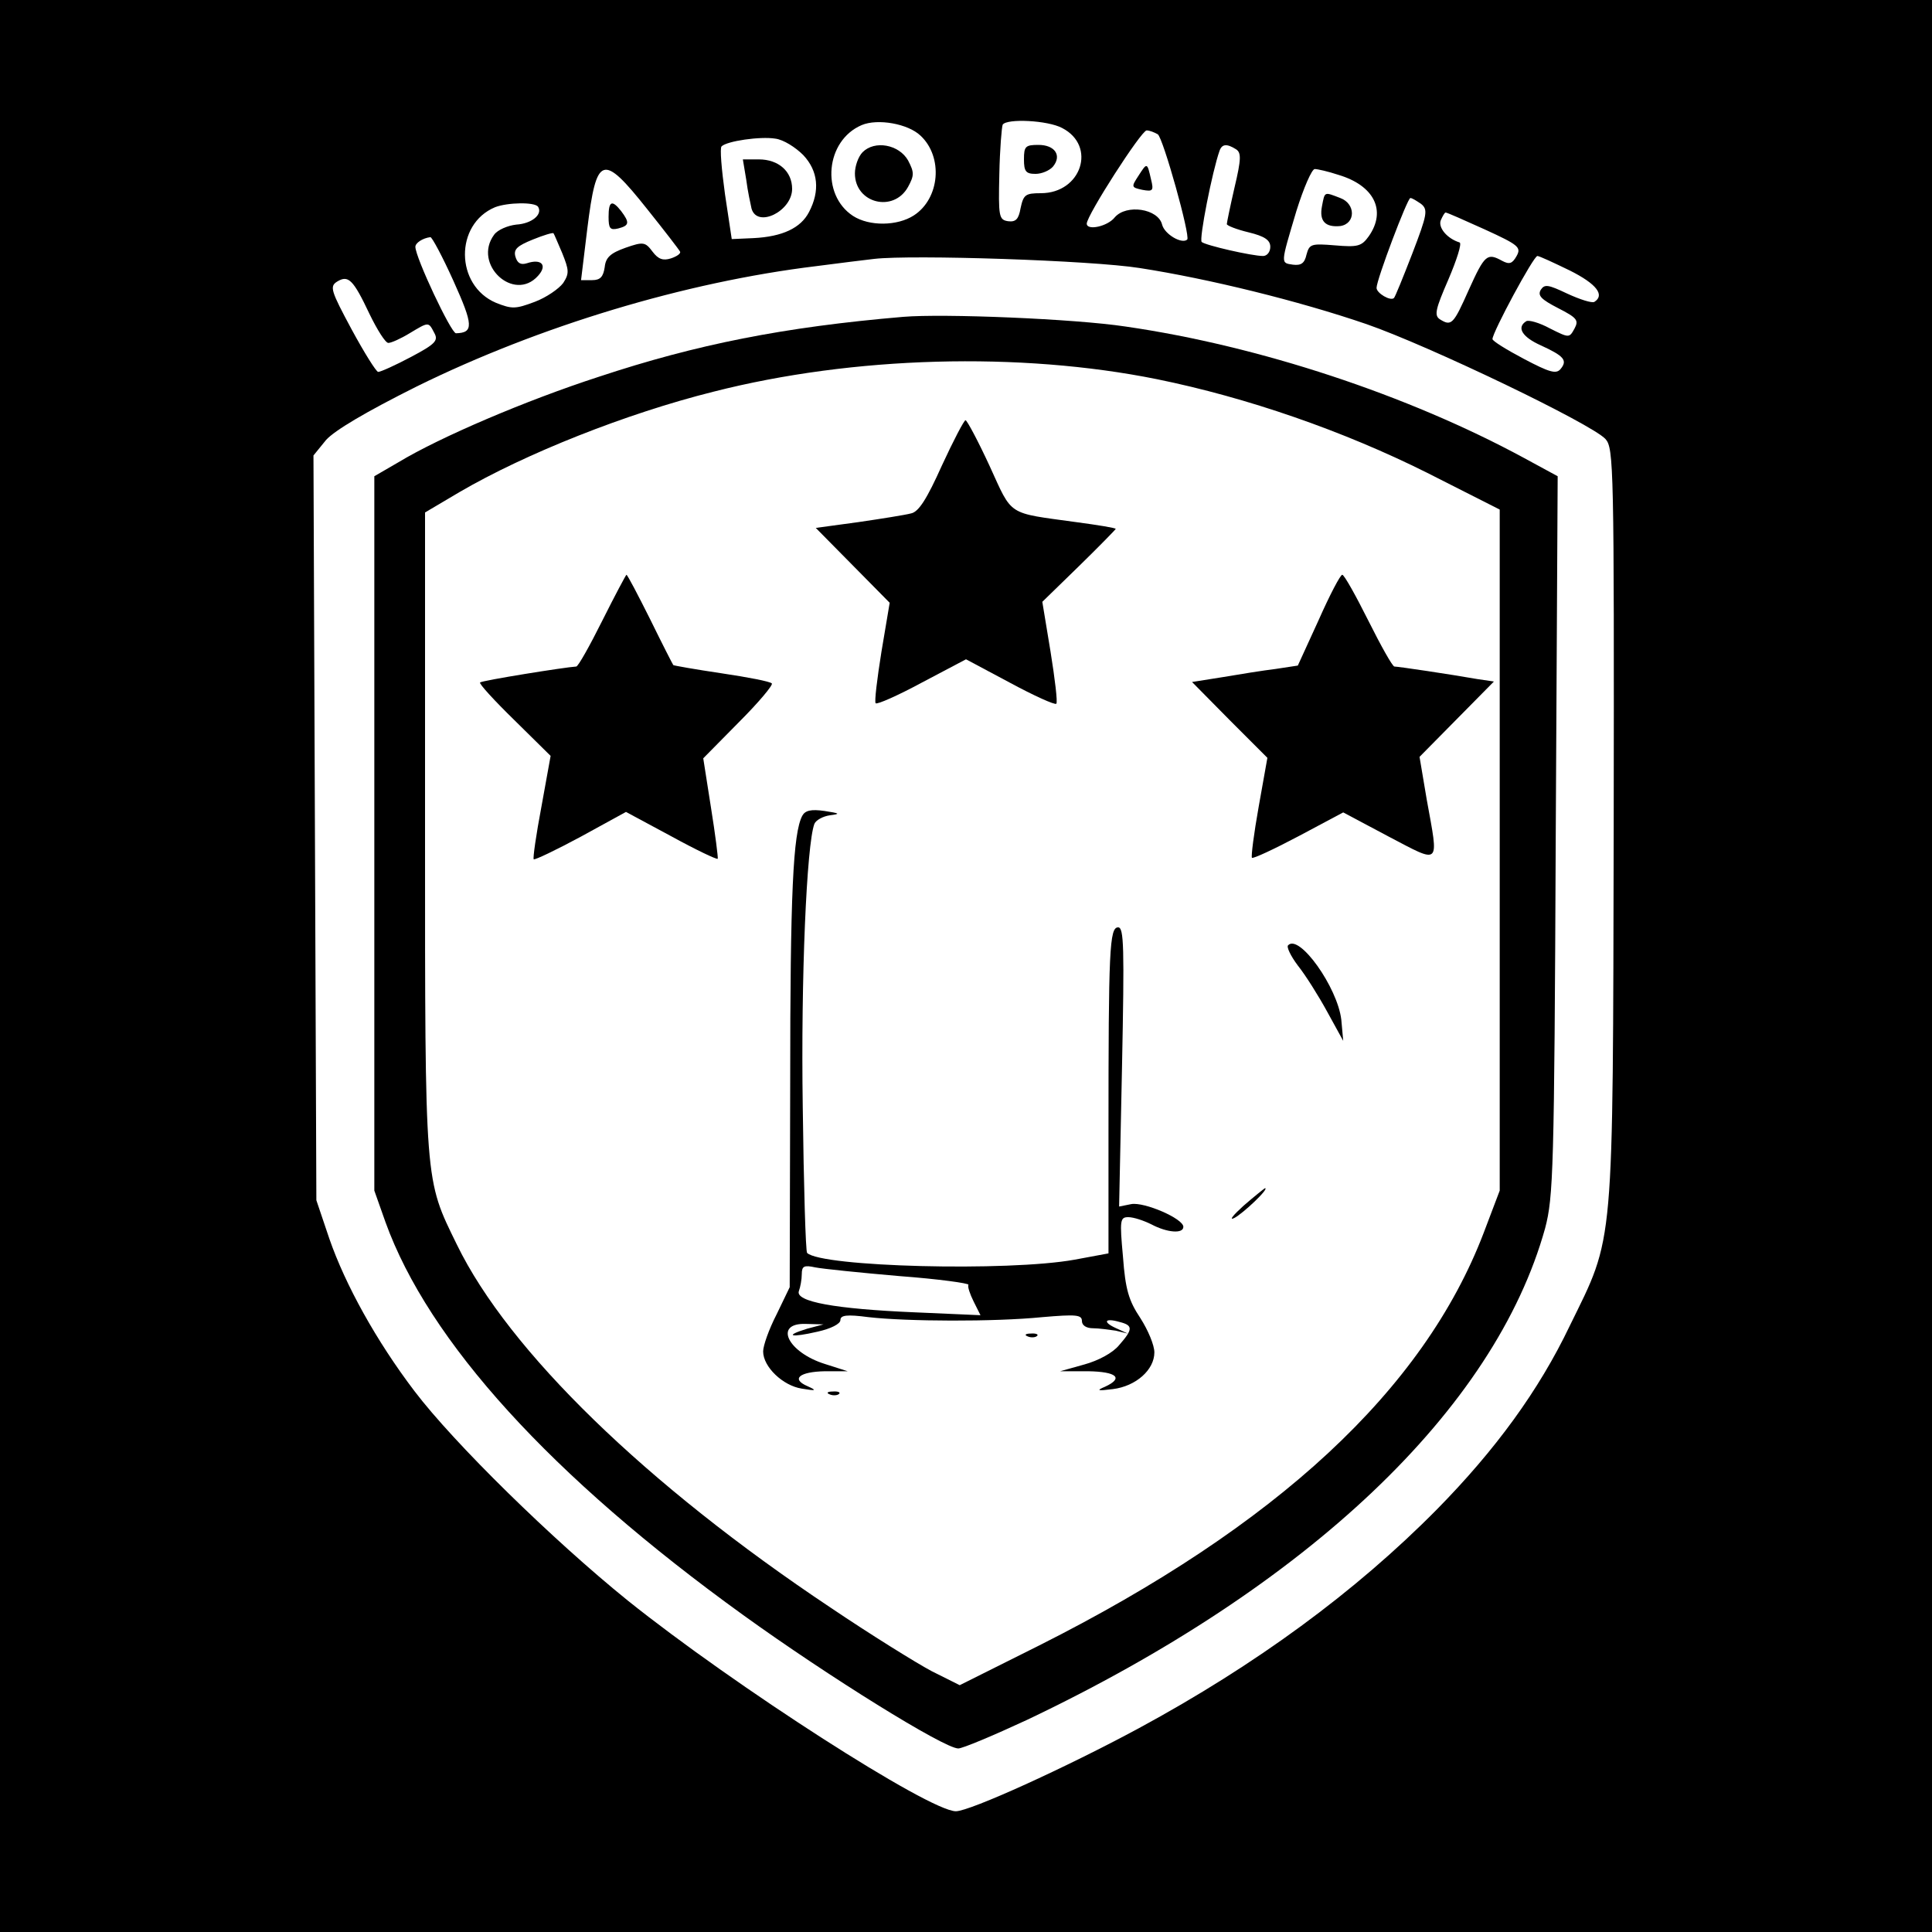 <?xml version="1.0" standalone="no"?>
<!DOCTYPE svg PUBLIC "-//W3C//DTD SVG 20010904//EN"
 "http://www.w3.org/TR/2001/REC-SVG-20010904/DTD/svg10.dtd">
<svg version="1.0" xmlns="http://www.w3.org/2000/svg"
 width="400pt" height="400pt" viewBox="0 0 400 400"
 preserveAspectRatio="xMidYMid meet">
<g transform="translate(0,400) scale(0.1,-0.1)"
fill="#000000" stroke="none">
<path d="M0 2000 l0 -2000 2000 0 2000 0 0 2000 0 2000 -2000 0 -2000 0 0
-2000z m1906 1719 c47 -44 40 -130 -14 -165 -34 -22 -92 -23 -126 -1 -67 44
-57 156 18 188 33 14 96 3 122 -22z m293 16 c72 -37 40 -135 -44 -135 -32 0
-36 -3 -42 -31 -4 -23 -10 -29 -26 -27 -19 3 -20 10 -18 97 1 52 5 99 7 103 9
13 93 9 123 -7z m198 -13 c11 -7 68 -211 61 -218 -11 -10 -47 11 -52 31 -8 33
-74 43 -98 15 -15 -19 -58 -28 -58 -13 0 17 113 193 124 193 6 0 16 -4 23 -8z
m-734 -43 c31 -33 35 -74 12 -118 -17 -33 -55 -51 -115 -54 l-45 -2 -14 93
c-7 51 -11 96 -7 99 11 11 80 21 111 16 17 -2 42 -18 58 -34z m896 12 c11 -7
11 -20 -3 -79 -9 -39 -16 -73 -16 -76 0 -3 20 -11 45 -17 33 -8 45 -16 45 -30
0 -11 -7 -19 -15 -19 -23 0 -119 22 -127 29 -6 5 22 147 37 189 5 14 15 15 34
3z m-1219 -124 c36 -45 66 -84 68 -88 2 -4 -7 -10 -19 -14 -16 -5 -26 -2 -38
14 -15 20 -19 21 -56 8 -31 -11 -41 -20 -43 -40 -3 -20 -9 -27 -26 -27 l-23 0
13 107 c19 152 31 157 124 40z m1431 71 c74 -22 100 -74 63 -127 -15 -21 -23
-23 -70 -19 -49 4 -53 3 -59 -19 -4 -18 -11 -23 -28 -21 -26 4 -26 0 7 111 15
48 32 87 38 87 6 0 28 -5 49 -12z m171 -60 c15 -12 13 -22 -18 -103 -19 -49
-36 -91 -38 -92 -7 -7 -36 10 -36 21 0 17 64 186 70 186 4 0 13 -6 22 -12z
m-1828 -6 c10 -16 -13 -35 -45 -37 -18 -2 -39 -11 -46 -21 -45 -61 41 -141 91
-85 20 22 7 36 -23 26 -13 -4 -20 0 -24 14 -4 15 4 22 36 35 22 9 42 15 43 13
1 -1 9 -20 18 -41 14 -35 15 -42 2 -62 -9 -12 -35 -30 -59 -39 -40 -15 -47
-15 -80 -2 -85 36 -86 163 -2 198 26 10 82 11 89 1z m1960 -47 c70 -32 76 -37
66 -55 -9 -16 -15 -18 -30 -10 -31 17 -36 13 -69 -60 -32 -72 -36 -76 -60 -61
-12 8 -9 21 18 83 17 40 28 74 23 76 -26 8 -45 31 -39 46 4 9 8 16 10 16 3 0
39 -16 81 -35z m-2135 -107 c41 -91 42 -107 5 -108 -10 0 -84 157 -84 179 0 8
15 18 31 20 3 1 25 -40 48 -91z m1421 27 c142 -22 329 -68 469 -116 130 -45
467 -207 495 -238 17 -19 18 -56 17 -801 -2 -889 2 -845 -91 -1035 -64 -134
-154 -257 -275 -380 -169 -171 -375 -322 -617 -453 -150 -81 -350 -172 -379
-172 -55 0 -458 259 -679 436 -156 126 -360 326 -442 434 -79 104 -143 220
-176 315 l-27 80 -3 771 -3 771 26 32 c18 20 82 58 188 111 254 125 555 216
827 249 47 6 101 13 120 15 78 9 450 -3 550 -19z m890 -5 c56 -28 73 -51 51
-65 -5 -3 -30 5 -56 17 -40 19 -47 20 -55 8 -7 -12 1 -20 36 -38 39 -20 43
-25 34 -42 -11 -20 -11 -20 -51 0 -22 12 -44 18 -49 15 -21 -13 -8 -33 30 -50
48 -22 56 -31 41 -49 -9 -11 -23 -7 -76 21 -36 19 -65 37 -65 41 0 14 85 172
93 172 4 0 34 -14 67 -30z m-2485 -90 c16 -33 33 -60 39 -60 6 0 26 9 44 20
40 24 39 24 51 1 9 -16 3 -23 -48 -50 -32 -17 -63 -31 -68 -31 -4 0 -29 40
-55 88 -43 80 -46 89 -30 99 23 14 33 5 67 -67z"/>
<path d="M1786 3685 c-9 -9 -16 -29 -16 -44 0 -62 80 -82 110 -28 13 24 13 30
0 55 -19 33 -69 42 -94 17z"/>
<path d="M2120 3670 c0 -25 4 -30 24 -30 13 0 29 7 36 15 19 23 4 45 -30 45
-27 0 -30 -3 -30 -30z"/>
<path d="M2357 3636 c-15 -23 -15 -24 8 -29 22 -4 24 -2 18 22 -8 35 -8 35
-26 7z"/>
<path d="M1545 3628 c3 -24 9 -51 11 -60 12 -41 84 -5 84 41 0 36 -28 61 -69
61 l-33 0 7 -42z"/>
<path d="M1260 3551 c0 -24 3 -28 20 -24 23 6 24 12 6 36 -19 24 -26 21 -26
-12z"/>
<path d="M2737 3573 c-6 -31 7 -44 38 -41 32 5 32 46 0 58 -34 13 -32 14 -38
-17z"/>
<path d="M1870 3344 c-247 -21 -428 -57 -630 -124 -151 -49 -329 -125 -415
-177 l-50 -29 0 -740 0 -739 23 -65 c89 -247 343 -527 741 -814 176 -127 416
-276 445 -276 9 0 73 27 142 59 583 277 969 644 1073 1018 17 65 19 118 22
813 l4 744 -70 38 c-240 130 -548 232 -825 272 -106 16 -377 27 -460 20z m525
-129 c187 -38 386 -107 560 -194 l150 -76 0 -705 0 -705 -33 -87 c-124 -325
-428 -607 -921 -855 l-164 -82 -58 29 c-32 17 -127 76 -210 132 -381 254 -666
531 -773 751 -67 137 -66 120 -66 854 l0 662 71 42 c137 80 346 163 526 208
290 74 635 83 918 26z"/>
<path d="M1950 3036 c-31 -69 -48 -96 -64 -99 -11 -3 -61 -11 -109 -18 l-88
-12 77 -78 76 -77 -17 -101 c-9 -56 -15 -105 -12 -107 3 -3 46 16 96 43 l91
48 90 -48 c50 -27 94 -47 97 -44 3 3 -3 52 -12 108 l-17 103 76 74 c42 41 76
76 76 77 0 2 -37 8 -82 14 -144 20 -131 11 -179 116 -24 52 -47 95 -50 95 -3
0 -25 -42 -49 -94z"/>
<path d="M1247 2715 c-26 -52 -50 -95 -54 -95 -21 -1 -196 -29 -199 -33 -3 -2
29 -37 71 -78 l75 -74 -19 -105 c-11 -58 -18 -107 -16 -109 2 -2 46 19 98 47
l93 51 93 -50 c51 -28 95 -49 97 -47 1 2 -5 50 -14 106 l-16 102 74 75 c41 41
71 77 68 80 -3 4 -50 13 -104 21 -54 8 -99 16 -100 17 -1 1 -23 44 -48 95 -25
50 -47 92 -49 92 -1 0 -24 -43 -50 -95z"/>
<path d="M2730 2716 l-43 -94 -46 -7 c-25 -3 -75 -11 -110 -17 l-63 -10 78
-79 78 -78 -18 -101 c-10 -56 -16 -103 -14 -106 3 -2 46 18 97 45 l92 49 94
-50 c109 -57 104 -62 79 76 l-15 89 77 78 77 78 -34 5 c-57 10 -164 26 -172
26 -4 0 -28 43 -54 95 -26 52 -50 95 -54 95 -4 0 -26 -42 -49 -94z"/>
<path d="M1661 2311 c-19 -36 -25 -159 -25 -556 l-1 -420 -27 -56 c-16 -31
-28 -65 -28 -77 0 -32 41 -71 80 -77 30 -5 32 -4 12 5 -35 15 -17 30 36 31
l47 0 -47 15 c-77 24 -107 85 -40 83 l37 -1 -34 -9 c-49 -15 -34 -19 22 -6 27
6 47 16 47 24 0 10 13 12 58 6 79 -9 260 -10 360 0 70 6 82 5 82 -8 0 -9 9
-15 23 -15 12 0 33 -3 47 -5 l25 -6 -24 11 c-29 13 -24 22 7 13 28 -7 28 -15
-1 -48 -13 -16 -43 -32 -72 -40 l-50 -14 58 0 c59 -1 74 -14 35 -32 -19 -8
-16 -9 16 -5 48 6 86 40 86 76 0 15 -13 46 -29 71 -24 36 -31 59 -36 127 -7
76 -6 82 11 82 11 0 32 -7 48 -15 32 -17 66 -20 66 -5 0 17 -81 52 -108 47
l-25 -5 6 289 c5 249 4 289 -8 289 -18 0 -20 -46 -20 -425 l0 -250 -70 -13
c-138 -25 -525 -15 -554 14 -3 3 -7 139 -9 303 -4 266 8 542 24 585 3 8 18 16
32 18 23 3 21 4 -11 9 -28 4 -40 1 -46 -10z m201 -953 c81 -6 145 -15 143 -18
-2 -4 3 -19 11 -35 l14 -28 -137 6 c-164 7 -247 22 -239 44 3 8 6 24 6 35 0
17 5 19 28 14 15 -3 93 -11 174 -18z"/>
<path d="M2667 2043 c-4 -3 5 -22 20 -42 16 -20 43 -63 61 -96 l33 -60 -4 44
c-8 67 -87 178 -110 154z"/>
<path d="M2575 1504 c-22 -20 -31 -31 -20 -26 18 9 74 62 64 62 -2 -1 -22 -17
-44 -36z"/>
<path d="M2128 1233 c7 -3 16 -2 19 1 4 3 -2 6 -13 5 -11 0 -14 -3 -6 -6z"/>
<path d="M1718 1113 c7 -3 16 -2 19 1 4 3 -2 6 -13 5 -11 0 -14 -3 -6 -6z"/>
</g>
</svg>
